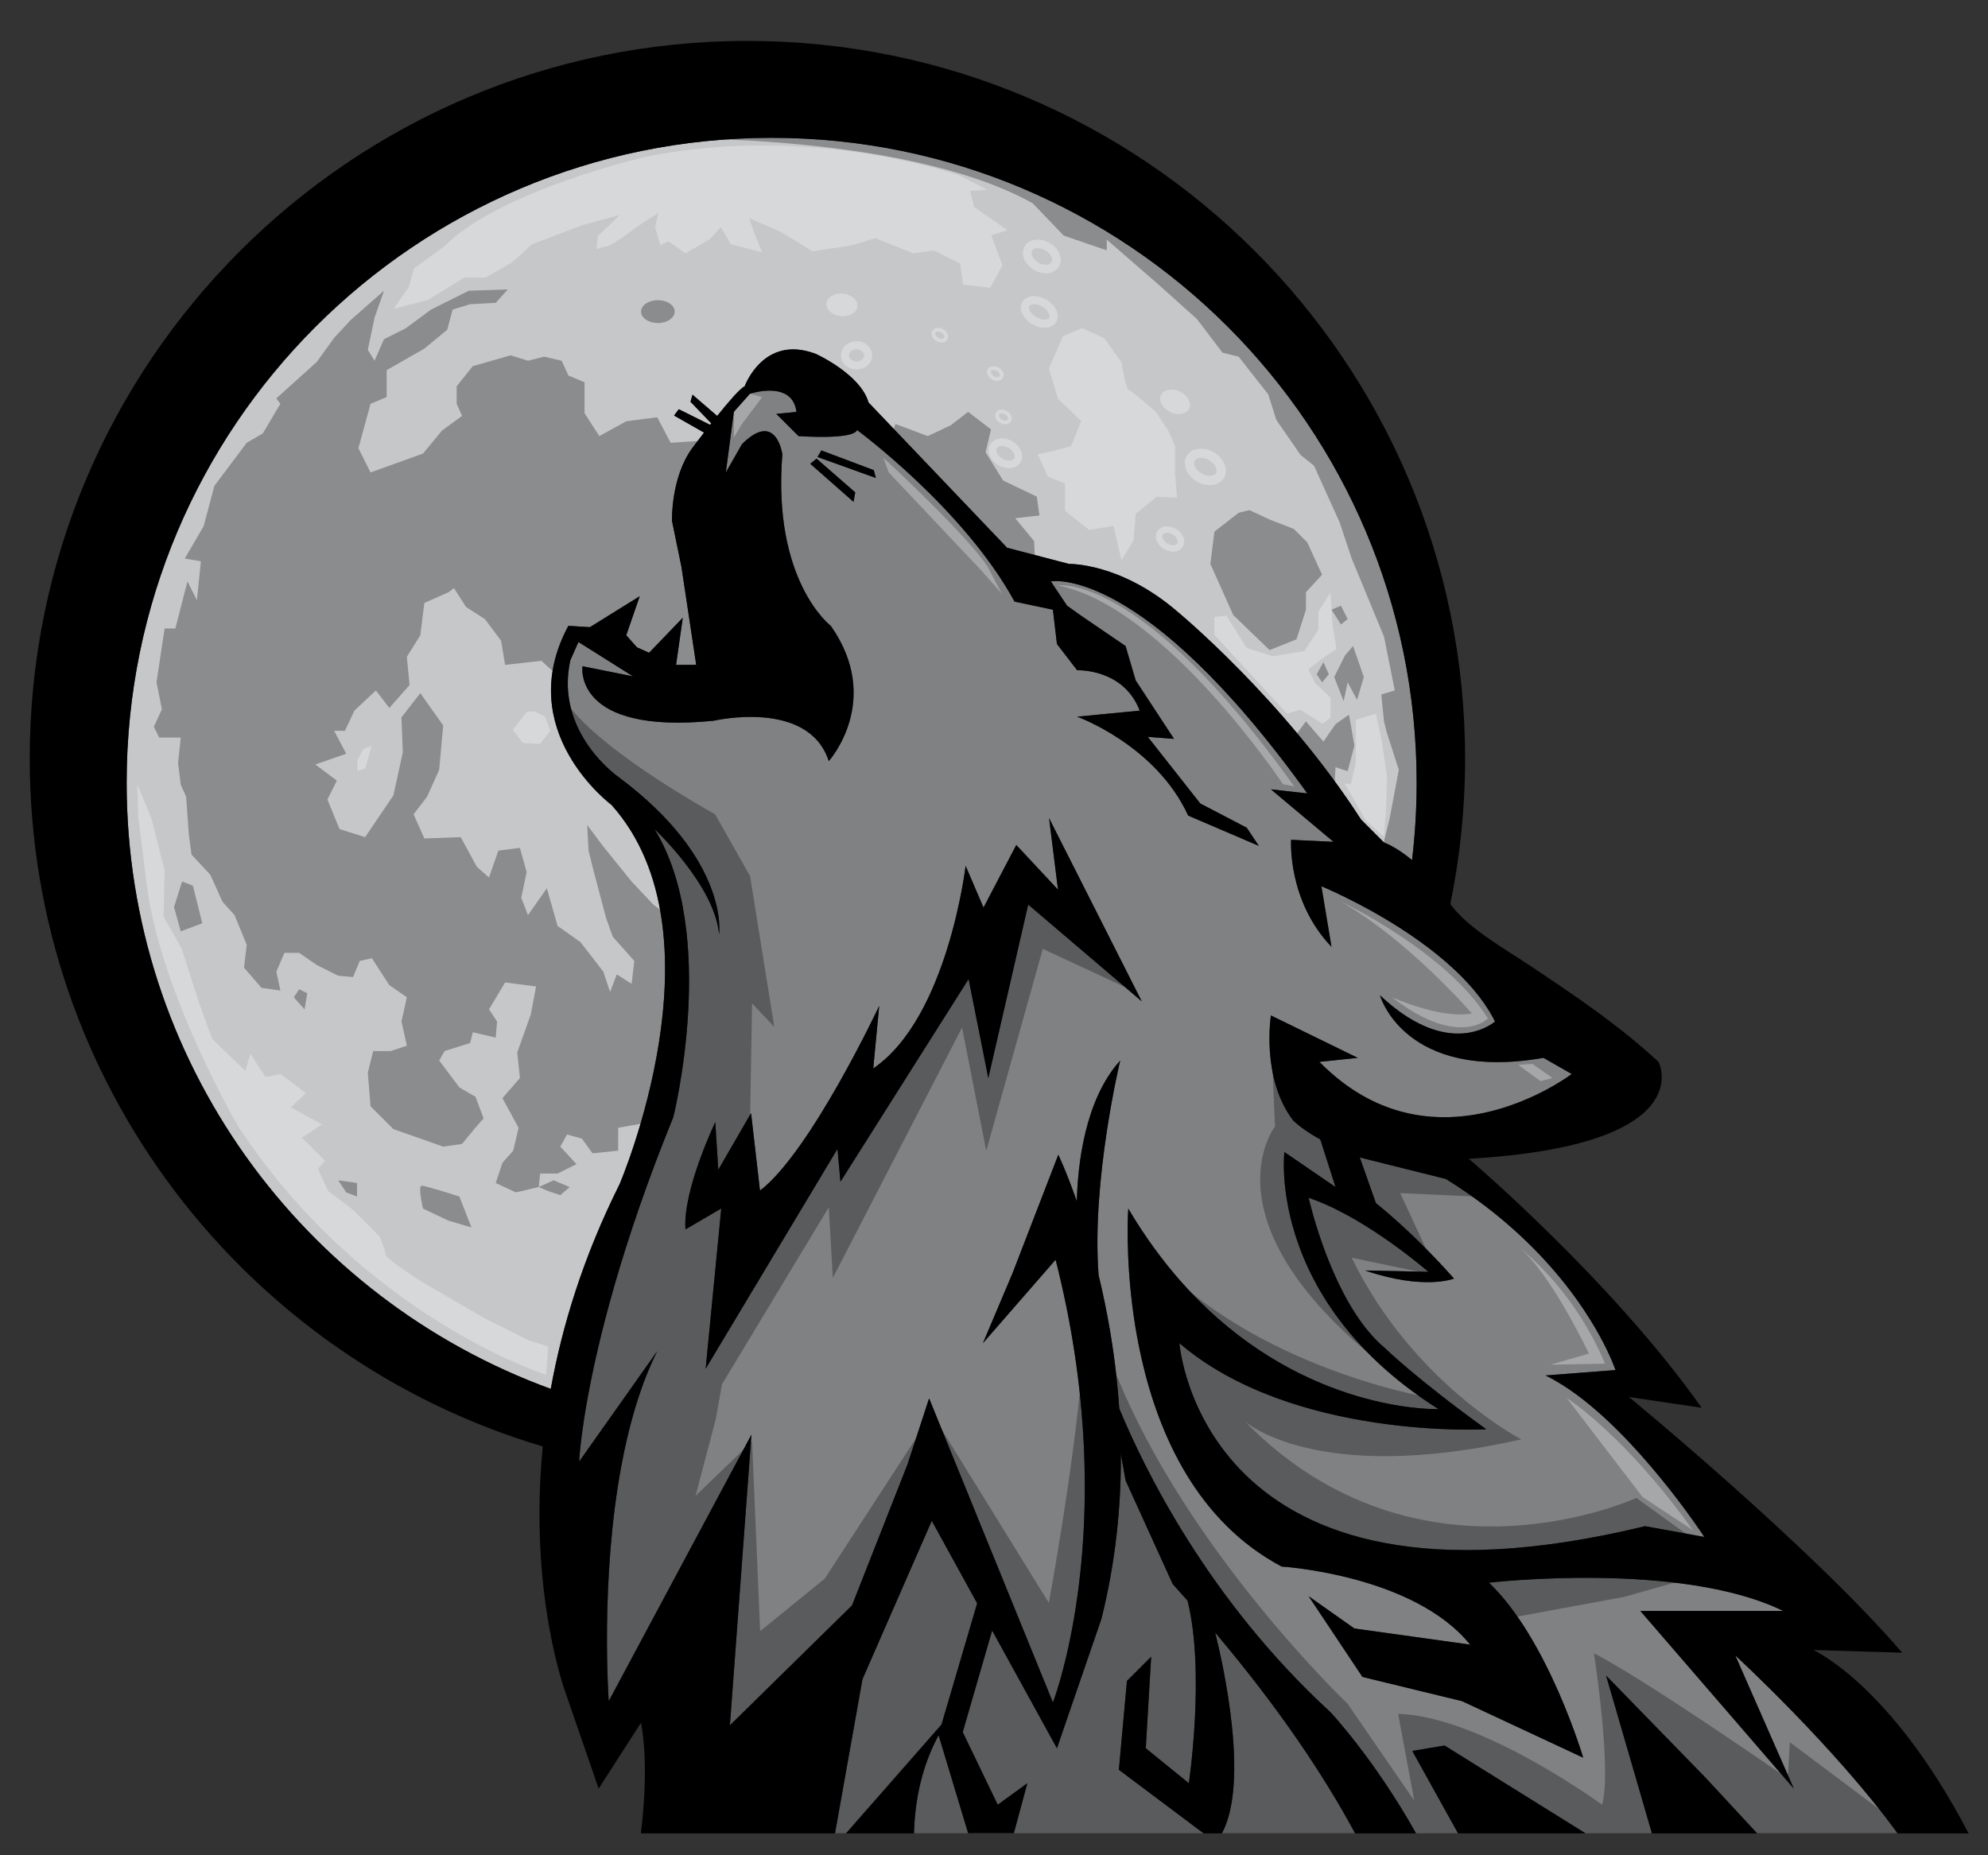 <?xml version="1.0" encoding="utf-8"?>
<!-- Generator: Adobe Illustrator 17.0.0, SVG Export Plug-In . SVG Version: 6.00 Build 0)  -->
<!DOCTYPE svg PUBLIC "-//W3C//DTD SVG 1.1//EN" "http://www.w3.org/Graphics/SVG/1.1/DTD/svg11.dtd">
<svg version="1.1" id="Layer_1" xmlns="http://www.w3.org/2000/svg" xmlns:xlink="http://www.w3.org/1999/xlink" x="0px" y="0px"
	 width="200px" height="186.667px" viewBox="0 0 200 186.667" style="enable-background:new 0 0 200 186.667;" xml:space="preserve"
	>
<rect x="0" y="0" width="200" height="186.667" fill="#333333" stroke="none"/>
<path id="color2" style="fill:#C6C7C9;" d="M142.523,78.755c0,2.635-0.161,5.231-0.466,7.784c-1.642-1.37-2.82-1.769-2.82-1.769
	l-2.302-2.302c-7.854-12.187-18.551-20.988-18.551-20.988c-5.687-4.875-10.833-4.739-10.833-4.739l-6.229-1.625L87.376,40.492
	c-0.812-2.844-5.281-4.875-5.281-4.875c-5.281-2.031-7.177,3.25-7.177,3.25c-0.444,0.19-1.632,1.57-2.769,2.983l-2.478-2.137
	l-0.203,0.711l2.089,2.17c-0.04,0.051-0.08,0.101-0.119,0.151l-3.15-1.571l-0.474,0.636l3.017,1.715
	c-0.696,0.901-1.194,1.571-1.194,1.571c-2.167,2.979-2.031,7.312-2.031,7.312l0.948,4.604l1.489,9.885h-2.031l0.677-4.739
	l-3.385,3.521l-1.219-0.542l-1.083-1.219l1.354-3.927l-5.01,3.114L57.18,62.97c-5.687,10.562,4.333,18.009,4.333,18.009
	c11.645,12.999,0.812,38.185,0.812,38.185c-3.655,7.31-5.775,14.272-6.915,20.577c-24.894-9.073-42.669-32.953-42.669-60.985
	c0-35.838,29.052-64.89,64.89-64.89S142.523,42.917,142.523,78.755z"/>
<path id="color1" style="fill:#808183;" d="M94.428,174.583l2.967,9.847h-5.445C92.045,181.055,92.757,177.685,94.428,174.583z
	 M190.884,184.429h-14.139l-5.145-5.552l-10.02-10.291l4.604,15.843h-6.724l-14.129-8.801l-3.25,0.542l4.589,8.26h-4.226
	c-4.264-7.581-8.622-12.187-8.622-12.187c-12.28-11.273-18.722-24.489-21.221-30.532c-0.079-1.175-0.183-2.324-0.309-3.444
	c-0.166-1.478-0.37-2.903-0.6-4.272c-0.342-2.034-0.742-3.937-1.167-5.687c-0.737-9.544,2.174-21.602,2.174-21.602
	c-3.576,3.952-4.274,10.518-4.367,14.157c-1.045-2.981-1.862-4.678-1.862-4.678l-4.604,11.916l-2.979,7.041l7.312-8.395
	c0.826,3.238,1.445,6.348,1.898,9.314c0.222,1.453,0.403,2.871,0.548,4.252c1.995,18.923-2.717,30.982-2.717,30.982l-10.45-25.67
	l-1.636-4.02l-0.371-0.912l-0.356,1.089l-1.594,4.882l-0.217,0.664l-5.588,14.202l-12.286,12.066l1.858-25.08l0.309-4.168
	l-2.22,4.146L61.242,171.16c0,0-0.889-12.16,1.282-23.751c0.334-1.781,0.74-3.548,1.232-5.255c0.634-2.198,1.41-4.298,2.361-6.2
	l-4.1,5.796l-3.428,4.847l-0.326,0.461c0,0,0.008-0.183,0.036-0.531c0.069-0.856,0.26-2.741,0.767-5.58
	c1.035-5.801,3.383-15.561,8.675-28.553c0,0,4.604-18.415-1.896-28.977c0,0,6.026,5.619,6.5,10.562c0,0,1.083-7.447-10.088-15.775
	c0,0-6.5-4.468-4.875-11.78l0.812-1.828l5.484,3.453l-5.078-1.016c0,0-1.016,6.906,13.202,5.484c0,0,9.546-2.234,11.577,4.062
	c0,0,5.484-6.093,0.203-13.608c0,0-5.89-4.468-4.875-17.264c0,0-0.609-4.468-4.062-1.016l-1.625,2.844l0.812-6.093l1.625-1.828
	c0,0,4.265-1.422,4.672,1.828L78.1,41.643l2.234,2.234c0,0,5.484,0.406,5.89-0.609c0,0,10.765,7.921,15.843,17.264l3.859,0.812
	l0.406,3.453l2.031,2.64c0,0,4.672-0.203,6.296,4.062l-6.296,0.609c0,0,7.921,2.844,11.171,9.952l7.109,3.047l-1.219-1.828
	l-4.672-2.437l-5.281-6.703l2.64,0.203l-3.859-5.89l-1.016-3.453l-4.468-3.047l-1.422-1.016l-1.625-2.437
	c0,0,9.14-1.828,25.795,21.327l-3.656-0.406l6.296,5.281l-4.265-0.203c0,0-0.406,6.093,4.062,10.765l-1.016-6.093
	c0,0,3.776,1.545,7.927,4.209c1.258,0.808,2.55,1.719,3.783,2.721c2.363,1.92,4.505,4.173,5.757,6.678c0,0-3.011,2.731-8.019,0.008
	c-1.077-0.585-2.245-1.421-3.496-2.592c-0.021-0.019-0.041-0.036-0.062-0.056c0,0,0.013,0.045,0.039,0.121
	c0.163,0.478,0.897,2.325,2.939,3.947c2.362,1.876,6.474,3.446,13.474,2.229l2.844,1.625c0,0-9.652,7.378-19.582,2.917
	c-1.151-0.517-2.305-1.193-3.448-2.058c-0.793-0.6-1.581-1.287-2.358-2.078l3.585-0.377l0.274-0.029l-0.213-0.104l-8.521-4.162
	c0,0-1.016,6.296,2.234,10.562c0,0,0.627,0.643,1.915,1.437c0.248,0.153,0.519,0.31,0.816,0.47l1.153,3.603l0.382,1.193
	l-0.835-0.571l-3.223-2.205l-1.088-0.744c0,0-0.102,0.832-0.029,2.246c0.066,1.287,0.277,3.057,0.841,5.123
	c1.44,5.274,5.18,12.475,14.692,18.494c0,0-12.083,0.431-23.225-10.063c-0.909-0.856-1.811-1.786-2.7-2.794
	c-1.84-2.085-3.623-4.504-5.286-7.318c0,0-0.332,4.709,0.556,10.857c0.194,1.344,0.448,2.757,0.775,4.204
	c1.748,7.732,5.624,16.452,14.105,20.957c0,0,13.27,0.812,18.957,7.854l-11.645-1.625l-4.604-3.25l5.416,8.124l10.02,2.437
	l12.187,5.687c0,0-3.521-11.916-9.478-17.603c0,0,19.208-2.244,29.612,2.844h-14.379l15.436,17.874l-5.89-13.405
	C174.578,166.556,184.605,175.778,190.884,184.429z M82.244,45.98l5.867,2.11l-0.205-0.786l-5.274-1.985L82.244,45.98z
	 M86.04,49.539l-3.892-3.394l-0.635,0.515l4.356,3.833L86.04,49.539z M114.863,100.748l-9.323-18.431l0.899,7.196l-4.197-4.497
	l-3.298,6.296l-1.799-4.197c0,0-1.799,15.291-9.294,20.387l0.6-6.296c0,0-6.896,14.691-11.993,18.589l-0.899-7.795l-3.298,5.696
	l-0.3-4.797c0,0-3.298,6.896-2.998,10.793l3.598-2.099l-1.569,16.121l13.261-22.117l0.3,3.298l12.892-20.387l1.982,9.959
	l4.014-17.454L114.863,100.748z M122.942,184.429h13.37c-3.129-5.806-7.627-12.537-14.06-20.167
	C123.05,167.474,125.701,179.281,122.942,184.429z M113.374,169.128l2.437-2.437l-0.542,9.208l4.333,3.521
	c0,0,1.664-11.172-0.131-18.373c-0.489-0.552-0.986-1.107-1.494-1.667l-4.739-10.426l-0.473-2.634
	c0.023,5.213-0.517,10.82-1.965,16.581l-4.468,12.999l-6.519-11.847l-2.959,10.222l3.521,7.312l2.979-2.167l-1.354,5.01h19.047
	l-8.485-6.364L113.374,169.128z M98.308,161.316l-4.568-8.301l-6.972,15.936l-2.758,15.478h1.136l9.575-10.915L98.308,161.316z
	 M161.509,142.729c-0.922-0.852-1.872-1.653-2.837-2.367c-1.054-0.78-2.123-1.457-3.187-1.971l1.687-0.13l5.354-0.412
	c0,0-0.119-0.365-0.394-1.007c-0.509-1.189-1.559-3.34-3.397-5.94c-2.033-2.875-5.034-6.296-9.34-9.574
	c-1.207-0.919-2.51-1.826-3.93-2.707l-2.975-0.744l-5.691-1.423l1.625,4.604c0,0,3.521,2.708,7.854,7.583
	c0,0-2.979,1.219-8.937-0.812l6.364,0.135c0,0-6.001-5.234-11.556-7.273c-0.166-0.061-0.331-0.119-0.495-0.174
	c0,0,0.05,0.225,0.149,0.614c0.591,2.326,2.977,10.713,7.501,14.484c0,0,3.182,3.114,10.223,8.192c0,0-19.499,1.083-30.873-8.666
	c0,0,2.167,29.248,46.851,18.415l5.958,1.083c0,0-0.715-1.095-1.92-2.728C167.734,149.457,164.812,145.782,161.509,142.729z"/>
<path id="outline" d="M198.029,184.429c-7.81-14.964-15.598-18.415-15.598-18.415l8.937,0.271
	c-9.208-10.697-27.488-25.727-27.488-25.727l7.312,1.083c-9.072-12.864-23.425-25.05-23.425-25.05
	c23.425-1.354,19.092-9.749,19.092-9.749c-4.121-3.798-8.419-6.673-13.021-9.743c-2.374-1.583-6.168-3.712-7.932-6.135
	c0.975-4.73,1.488-9.629,1.488-14.647c0-39.876-32.326-72.202-72.202-72.202S2.991,36.44,2.991,76.316
	c0,32.722,21.769,60.354,51.613,69.218c-1.447,14.843,2.305,24.813,2.305,24.813l3.317,9.614l4.265-6.635
	c0.646,3.622,0.379,7.89-0.014,11.103c-0.001,0.012-0.003,0.025-0.004,0.037h19.529l0.007-0.037l2.758-15.478l6.972-15.936
	l4.568,8.301l-3.588,12.198l-9.575,10.915l-0.033,0.037h6.837c0-0.012,0.002-0.025,0.002-0.037c0.093-3.374,0.806-6.744,2.477-9.847
	l2.967,9.847H102l1.354-5.01l-2.979,2.167l-3.521-7.312l2.959-10.222l6.519,11.847l4.468-12.999
	c1.448-5.761,1.988-11.367,1.965-16.581l0.473,2.634l4.739,10.426c0.509,0.56,1.006,1.116,1.494,1.667
	c1.794,7.201,0.131,18.373,0.131,18.373l-4.333-3.521l0.542-9.208l-2.437,2.437l-0.812,8.937l8.485,6.364l0.05,0.037h1.827
	c0.006-0.012,0.012-0.025,0.018-0.037c2.76-5.149,0.108-16.956-0.69-20.167c6.434,7.63,10.931,14.361,14.06,20.167
	c0.007,0.012,0.014,0.025,0.02,0.037h6.131c-0.007-0.013-0.014-0.025-0.021-0.037c-4.264-7.581-8.622-12.187-8.622-12.187
	c-12.28-11.273-18.722-24.489-21.221-30.532c-0.079-1.175-0.183-2.324-0.309-3.444c-0.166-1.478-0.37-2.903-0.6-4.272
	c-0.342-2.034-0.742-3.937-1.167-5.687c-0.737-9.544,2.174-21.602,2.174-21.602c-3.576,3.952-4.274,10.518-4.367,14.157
	c-1.045-2.981-1.862-4.678-1.862-4.678l-4.604,11.916l-2.979,7.041l7.312-8.395c0.826,3.238,1.445,6.348,1.898,9.314
	c0.222,1.453,0.403,2.871,0.548,4.252c1.995,18.923-2.717,30.982-2.717,30.982l-10.45-25.67l-1.636-4.02l-0.371-0.912l-0.356,1.089
	l-1.594,4.882l-0.217,0.664l-5.588,14.202l-12.286,12.066l1.858-25.08l0.309-4.168l-2.22,4.146L61.242,171.16
	c0,0-0.889-12.16,1.282-23.751c0.334-1.781,0.74-3.548,1.232-5.255c0.634-2.198,1.41-4.298,2.361-6.2l-4.1,5.796l-3.428,4.847
	l-0.326,0.461c0,0,0.008-0.183,0.036-0.531c0.069-0.856,0.26-2.741,0.767-5.58c1.035-5.801,3.383-15.561,8.675-28.553
	c0,0,4.604-18.415-1.896-28.977c0,0,6.026,5.619,6.5,10.562c0,0,1.083-7.447-10.088-15.775c0,0-6.5-4.468-4.875-11.78l0.812-1.828
	l5.484,3.453l-5.078-1.016c0,0-1.016,6.906,13.202,5.484c0,0,9.546-2.234,11.577,4.062c0,0,5.484-6.093,0.203-13.608
	c0,0-5.89-4.468-4.875-17.264c0,0-0.609-4.468-4.062-1.016l-1.625,2.844l0.812-6.093l1.625-1.828c0,0,4.265-1.422,4.672,1.828
	L78.1,41.643l2.234,2.234c0,0,5.484,0.406,5.89-0.609c0,0,10.765,7.921,15.843,17.264l3.859,0.812l0.406,3.453l2.031,2.64
	c0,0,4.672-0.203,6.296,4.062l-6.296,0.609c0,0,7.921,2.844,11.171,9.952l7.109,3.047l-1.219-1.828l-4.672-2.437l-5.281-6.703
	l2.64,0.203l-3.859-5.89l-1.016-3.453l-4.468-3.047l-1.422-1.016l-1.625-2.437c0,0,9.14-1.828,25.795,21.327l-3.656-0.406
	l6.296,5.281l-4.265-0.203c0,0-0.406,6.093,4.062,10.765l-1.016-6.093c0,0,3.776,1.545,7.927,4.209
	c1.258,0.808,2.55,1.719,3.783,2.721c2.363,1.92,4.505,4.173,5.757,6.678c0,0-3.011,2.731-8.019,0.008
	c-1.077-0.585-2.245-1.421-3.496-2.592c-0.021-0.019-0.041-0.036-0.062-0.056c0,0,0.013,0.045,0.039,0.121
	c0.163,0.478,0.897,2.325,2.939,3.947c2.362,1.876,6.474,3.446,13.474,2.229l2.844,1.625c0,0-9.652,7.378-19.582,2.917
	c-1.151-0.517-2.305-1.193-3.448-2.058c-0.793-0.6-1.581-1.287-2.358-2.078l3.585-0.377l0.274-0.029l-0.213-0.104l-8.521-4.162
	c0,0-1.016,6.296,2.234,10.562c0,0,0.627,0.643,1.915,1.437c0.248,0.153,0.519,0.31,0.816,0.47l1.153,3.603l0.382,1.193
	l-0.835-0.571l-3.223-2.205l-1.088-0.744c0,0-0.102,0.832-0.029,2.246c0.066,1.287,0.277,3.057,0.841,5.123
	c1.44,5.274,5.18,12.475,14.692,18.494c0,0-12.083,0.431-23.225-10.063c-0.909-0.856-1.811-1.786-2.7-2.794
	c-1.84-2.085-3.623-4.504-5.286-7.318c0,0-0.332,4.709,0.556,10.857c0.194,1.344,0.448,2.757,0.775,4.204
	c1.748,7.732,5.624,16.452,14.105,20.957c0,0,13.27,0.812,18.957,7.854l-11.645-1.625l-4.604-3.25l5.416,8.124l10.02,2.437
	l12.187,5.687c0,0-3.521-11.916-9.478-17.603c0,0,19.208-2.244,29.612,2.844h-14.379l15.436,17.874l-5.89-13.405
	c0,0,10.027,9.223,16.306,17.874c0.009,0.012,0.018,0.025,0.027,0.037h7.138C198.042,184.454,198.036,184.442,198.029,184.429z
	 M142.056,86.539c-1.642-1.37-2.82-1.769-2.82-1.769l-2.302-2.302c-7.854-12.187-18.551-20.988-18.551-20.988
	c-5.687-4.875-10.833-4.739-10.833-4.739l-6.229-1.625L87.376,40.492c-0.812-2.844-5.281-4.875-5.281-4.875
	c-5.281-2.031-7.177,3.25-7.177,3.25c-0.444,0.19-1.632,1.57-2.769,2.983l-2.478-2.137l-0.203,0.711l2.089,2.17
	c-0.04,0.051-0.08,0.101-0.119,0.151l-3.15-1.571l-0.474,0.636l3.017,1.715c-0.696,0.901-1.194,1.571-1.194,1.571
	c-2.167,2.979-2.031,7.312-2.031,7.312l0.948,4.604l1.489,9.885h-2.031l0.677-4.739l-3.385,3.521l-1.219-0.542l-1.083-1.219
	l1.354-3.927l-5.01,3.114L57.18,62.97c-5.687,10.562,4.333,18.009,4.333,18.009c11.645,12.999,0.812,38.185,0.812,38.185
	c-3.655,7.31-5.775,14.272-6.915,20.577c-24.894-9.073-42.669-32.953-42.669-60.985c0-35.838,29.052-64.89,64.89-64.89
	s64.89,29.052,64.89,64.89C142.523,81.39,142.361,83.987,142.056,86.539z M165.505,153.557
	c-44.684,10.833-46.851-18.415-46.851-18.415c11.374,9.749,30.873,8.666,30.873,8.666c-7.041-5.078-10.223-8.192-10.223-8.192
	c-4.525-3.771-6.91-12.157-7.501-14.484c-0.099-0.389-0.149-0.614-0.149-0.614c0.165,0.055,0.33,0.114,0.495,0.174
	c5.555,2.039,11.556,7.273,11.556,7.273l-6.364-0.135c5.958,2.031,8.937,0.812,8.937,0.812c-4.333-4.875-7.854-7.583-7.854-7.583
	l-1.625-4.604l5.691,1.423l2.975,0.744c1.42,0.88,2.723,1.788,3.93,2.707c4.306,3.278,7.308,6.698,9.34,9.574
	c1.838,2.6,2.888,4.751,3.397,5.94c0.275,0.642,0.394,1.007,0.394,1.007l-5.354,0.412l-1.687,0.13
	c1.065,0.514,2.134,1.191,3.187,1.971c0.964,0.714,1.915,1.515,2.837,2.367c3.302,3.053,6.224,6.728,8.034,9.183
	c1.205,1.633,1.92,2.728,1.92,2.728L165.505,153.557z M159.459,184.429l0.06,0.037H146.69l-0.021-0.037l-4.589-8.26l3.25-0.542
	L159.459,184.429z M70.992,137.714l1.569-16.121l-3.598,2.099c-0.3-3.898,2.998-10.793,2.998-10.793l0.3,4.797l3.298-5.696
	l0.899,7.795c5.097-3.898,11.993-18.589,11.993-18.589l-0.6,6.296c7.495-5.097,9.294-20.387,9.294-20.387l1.799,4.197l3.298-6.296
	l4.197,4.497l-0.899-7.196l9.323,18.431l-11.422-9.736l-4.014,17.454l-1.982-9.959l-12.892,20.387l-0.3-3.298L70.992,137.714z
	 M82.147,46.145l3.892,3.394l-0.171,0.954l-4.356-3.833L82.147,46.145z M88.111,48.09l-5.867-2.11l0.388-0.661l5.274,1.985
	L88.111,48.09z M171.599,178.878l5.145,5.552l-0.015,0.037h-10.655l0.108-0.037l-4.604-15.843L171.599,178.878z"/>
<path id="shadow" style="opacity:0.3;" d="M131.518,54.574l1.489,3.25l-1.625,1.76v1.76l-0.948,2.979l-2.708,1.083l-3.656-3.521
	l-2.302-5.145l0.406-3.25l2.437-1.896l1.083-0.271l2.031,0.948l2.437,0.948L131.518,54.574z M132.466,67.844l0.542,0.812
	l0.677-0.812l-0.542-1.219L132.466,67.844z M103.895,20.452l3.114,3.25l4.333,1.489v-1.083l5.145,4.468l3.927,3.521l2.573,3.385
	l1.625,0.406l2.979,3.791l0.812,2.573l2.437,3.521l1.354,1.083l2.573,5.687l1.219,3.656l3.25,7.854l1.083,5.416l-1.354,0.406
	l0.271,2.708l0.271,1.083l1.219,3.791l-0.948,5.01l-1.489,5.958l3.521,3.25l2.302-5.281l1.354-13.811l-2.573-10.697l-4.604-14.082
	l-5.01-7.583l-7.854-9.749l-11.916-11.51l-12.728-5.687l-17.738-3.25l-13.811,0.542l-4.875,3.385
	C64.357,13.952,90.49,13.005,103.895,20.452z M104.302,49.971l-3.385-1.625l-1.76-2.844l0.542-2.302l-2.302-1.76l-1.76,1.354
	l-2.302,1.083l-3.25-1.219l-0.406,1.219l6.093,6.093l4.333,5.958l4.062,1.083l-0.135-2.573l-1.896-2.302l2.437-0.271L104.302,49.971
	z M133.956,61.345l0.948,1.489l0.677-0.542l-0.677-1.354L133.956,61.345z M131.383,72.583l-1.219,1.625l4.062,5.281l0.135-2.302
	l1.219,0.406l0.677-2.573l-0.542-3.114l-1.354,0.948l-1.219,1.76L131.383,72.583z M135.174,70.552l0.406-1.896l0.948,1.76
	l0.677-2.302l-1.083-3.114l-0.812,0.948l-1.083,2.166L135.174,70.552z M56.368,120.247l0.948-0.812l-1.625-0.677l-1.489,0.677
	l0.948,0.406L56.368,120.247z M34.838,119.976l1.083,0.406v-1.354l-1.896-0.271L34.838,119.976z M64.492,31.352
	c0,0.636,0.758,1.151,1.693,1.151c0.935,0,1.693-0.515,1.693-1.151c0-0.636-0.758-1.151-1.693-1.151
	C65.25,30.201,64.492,30.716,64.492,31.352z M42.421,119.299c-0.406,0,0.135,2.302,0.135,2.302l2.573,1.219l2.302,0.677
	l-1.219-3.114C46.212,120.382,42.827,119.299,42.421,119.299z M18.318,88.697l-0.812,2.573l0.677,2.437l2.167-0.812l-0.948-3.791
	L18.318,88.697z M29.557,100.342l1.083,1.219l0.271-1.625l-0.812-0.406L29.557,100.342z M129.894,107.654l-2.031-3.859l0.406,9.546
	c0,0-8.531,10.968,15.233,27.217c0,0-18.889-3.25-28.842-15.639c0,0-1.016,26.607,24.983,33.31l6.5,0.812l4.062,4.062l13.202-2.437
	l10.765-3.047l-9.546-6.906c0,0-21.936,10.156-39.403-7.718c0,0,7.109,6.5,27.826,1.828c0,0-10.968-5.687-17.061-18.28l8.734,1.828
	l-3.859-8.328l8.937,0.406l-4.265-4.468l-10.968-3.047L129.894,107.654z M180.062,175.289l-0.203,3.656
	c0,0-14.624-10.156-19.499-12.593c0,0,1.828,11.78,0.812,15.233c0,0-12.187-8.937-20.514-9.14l1.625,8.734l-6.703-9.749
	c0,0-16.113-15.346-23.29-33.163c0,0-0.167,5.281-0.841,11.748c-0.697-10.808-2.274-20.222-2.274-20.222
	c0.406,9.546-3.656,31.482-3.656,31.482l-11.171-18.077l0.622,9.43l-2.45-4.555l1.016-5.484l-10.562,16.249l-6.5,5.281
	l-0.812-19.092l-5.687,5.484l2.031-7.718l0.636-3.528l10.738-17.799l0.406,7.109l12.999-25.186l2.437,12.39l5.687-20.311
	l8.734,4.062l-3.453-4.672l-7.109-6.5l-4.062,9.546l-2.437-3.656c-2.031,10.968-10.968,18.28-10.968,18.28v-4.672l-8.531,14.421
	l-2.826,7.872l1.201-17.215l0.203-11.983l2.234,2.37L75.46,88.155l-3.521-6.229c0,0-13.338-7.312-15.572-12.322
	c0,0-0.812,5.416,7.312,10.291l0.948,3.25c0,0,1.601,3.207,2.547,8.98l-1.464-1.126l-2.166-2.302l-2.844-3.521l-1.625-2.167
	l0.135,2.573l0.542,2.167l1.219,4.604l0.677,1.896l2.166,2.437l-0.271,2.302l-1.489-0.948l-0.677,1.76l-0.677-2.031l-2.302-2.979
	l-2.302-1.625l-1.083-3.791l-1.896,2.708l-0.677-1.76l0.542-2.573l-0.677-2.437l-2.166,0.271l-0.948,2.708l-1.219-1.083
	l-1.625-2.979l-3.656,0.135l-1.083-2.437l1.354-1.76l1.219-2.708l0.406-4.468l-2.302-3.25l-1.896,2.437l0.135,3.521l-0.948,4.333
	l-2.844,4.198l-2.573-0.812l-1.219-2.979l0.948-1.896l-2.167-1.625l3.114-1.083l-1.219-2.302h1.083L35.65,71.5l2.167-2.031
	l1.354,1.76l2.031-2.302l-0.271-2.844l1.354-2.167l0.406-3.25l2.437-1.083l0.542-0.406l1.219,1.896l1.896,1.219l1.625,2.166
	l0.406,2.437l3.656-0.406l1.76,1.625l1.489-4.468l3.25,0.948l4.468,2.844l6.229,0.271L70.45,57.96l-0.271-9.343l1.219-4.333
	l-3.927,0.271l-1.354-2.573l-3.114,0.406l-2.708,1.489l-1.489-2.302v-3.114l-1.625-0.677l-0.677-1.489l-1.76-0.406l-1.625,0.406
	l-1.76-0.542l-3.791,1.083l-1.625,2.031v1.76l0.542,1.219l-2.031,1.489l-1.896,2.302l-5.281,1.896l-1.219-2.437l1.219-4.468
	L38.9,39.95v-2.708l3.791-2.167l2.302-1.896l0.542-2.031l1.76-0.542l2.573-0.135l1.219-1.354l-3.927,0.135l-3.791,1.896
	l-2.573,1.896l-2.167,1.083l-0.948,2.166l-0.677-1.083l0.677-3.25l0.948-2.708l-3.385,2.979l-1.625,1.76l-1.76,2.437l-4.062,3.656
	l0.406,0.542l-1.76,2.979l-1.625,0.948l-3.25,4.333l-1.083,4.062l-1.896,3.25l1.625,0.271l-0.406,3.927l-0.948-1.896l-1.219,4.739
	h-1.083l-0.812,5.416l0.542,2.708l-0.812,1.76l0.542,1.083h2.166l-0.271,2.573l0.271,2.167l0.542,1.219l0.271,3.791l0.271,2.031
	l1.896,2.031l1.219,2.708l1.219,1.354l1.219,2.979l-0.271,2.302l1.76,2.031l1.896,0.271l-0.406-1.896l0.812-1.896h1.489l1.76,1.219
	l2.166,1.083l1.489,0.135l0.677-1.625l1.219-0.271l1.76,2.708l1.76,1.219l-0.542,2.437l0.542,2.437l-1.625,0.542h-1.76l-0.542,2.166
	l0.271,3.385l2.302,2.302l2.708,0.948l2.302,0.812l1.896-0.271l1.219-1.489l0.948-1.083l-0.812-2.167l-1.625-0.948l-2.031-2.708
	l0.542-0.948l2.573-0.812l0.271-1.083l2.302,0.542l0.135-1.625l-0.812-1.219l1.625-2.708l3.114,0.406l-0.542,2.844l-1.354,3.791
	l0.271,2.573l-1.76,2.031l1.625,2.979l-0.542,2.302l-1.083,1.219l-0.677,2.031l2.031,0.948l2.302-0.542l0.135-1.354h1.76
	l1.896-0.948l-1.625-1.76l0.677-1.219l1.489,0.406l1.083,1.489l2.573-0.271v-2.302l2.302-0.406l1.625-4.333l0.948-6.229l0.542-5.822
	l-0.054-1.737c0.443,4.184,0.479,9.373-0.487,15.413l-2.844,6.229l-2.844,8.124l-2.573,9.749l-1.76,14.082l1.083,6.5l0.474,9.478
	l1.625,9.343l2.031-1.016l3.25-3.453l0.406,15.03h126.334L180.062,175.289z"/>
<path id="highlight" style="opacity:0.3;fill:#FFFFFF;" d="M54.844,72.11l0.508,1.422l-1.016,1.32L52.61,74.75l-1.016-1.32
	l1.422-1.828h0.812L54.844,72.11z M48.751,132.636l-6.296-3.656c0,0-3.656-2.336-3.656-2.742s-0.609-1.828-0.609-1.828l-2.742-2.742
	l-2.437-1.828l-1.016-2.234l0.711-0.812l-2.336-2.336l2.031-1.32l-3.148-1.726l1.523-1.422l-2.539-1.93l-1.523,0.305l-1.523-2.336
	l-0.508,1.726l-3.351-3.25l-1.32-3.656l-1.726-5.382l-1.828-3.25l0.102-4.672l-1.32-5.179l-1.422-3.453l0.102,3.351l0.812,6.5
	c1.32,11.069,9.242,24.576,9.242,24.576c12.593,19.194,30.974,24.983,30.974,24.983l0.203-2.844l-1.93-0.609L48.751,132.636z
	 M37.377,75.055l-0.812,0.305l-0.609,1.117v1.117l0.812-0.305L37.377,75.055z M100.317,38.325c-0.179,0-0.363-0.053-0.531-0.153
	c-0.423-0.252-0.6-0.709-0.402-1.04c0.19-0.319,0.699-0.384,1.107-0.141c0.423,0.252,0.6,0.709,0.402,1.04
	C100.781,38.218,100.571,38.325,100.317,38.325z M99.979,37.848c0.225,0.134,0.509,0.126,0.59-0.01
	c0.084-0.142-0.042-0.387-0.272-0.523c-0.108-0.065-0.228-0.1-0.338-0.1c-0.118,0-0.21,0.04-0.252,0.11
	C99.623,37.466,99.75,37.711,99.979,37.848z M101.302,41.357c0.423,0.252,0.6,0.709,0.402,1.04
	c-0.112,0.187-0.322,0.295-0.576,0.295c-0.179,0-0.363-0.053-0.531-0.153c-0.423-0.252-0.6-0.709-0.402-1.04
	C100.386,41.179,100.895,41.114,101.302,41.357z M101.109,41.681c-0.108-0.065-0.228-0.1-0.338-0.1c-0.118,0-0.21,0.04-0.252,0.11
	c-0.084,0.142,0.042,0.387,0.272,0.523c0.225,0.134,0.509,0.125,0.59-0.01C101.465,42.062,101.339,41.817,101.109,41.681z
	 M120.819,45.136c0.443,0,0.897,0.131,1.312,0.378c1.045,0.623,1.482,1.752,0.994,2.571c-0.276,0.463-0.794,0.728-1.422,0.728
	c-0.443,0-0.897-0.131-1.312-0.378c-1.045-0.623-1.482-1.752-0.994-2.571C119.673,45.401,120.191,45.136,120.819,45.136z
	 M120.868,47.634c0.556,0.33,1.258,0.309,1.457-0.026c0.209-0.351-0.104-0.956-0.67-1.294c-0.268-0.159-0.564-0.247-0.835-0.247
	c-0.292,0-0.518,0.1-0.622,0.273C119.988,46.692,120.302,47.297,120.868,47.634z M139.237,84.195l0.203-2.64l0.102-3.351
	l-0.508-3.554l-0.609-2.844l-2.031,0.609v4.367l-0.508,2.133l-0.609-0.102l2.133,3.758L139.237,84.195z M118.31,53.224
	c0.724,0.432,1.027,1.214,0.689,1.781c-0.191,0.32-0.55,0.504-0.985,0.504c-0.307,0-0.621-0.091-0.909-0.262
	c-0.724-0.432-1.027-1.214-0.689-1.781c0.191-0.32,0.55-0.504,0.985-0.504C117.707,52.962,118.022,53.053,118.31,53.224z
	 M117.979,53.779c-0.185-0.11-0.391-0.171-0.578-0.171c-0.202,0-0.359,0.069-0.431,0.189c-0.145,0.243,0.072,0.662,0.465,0.896
	c0.385,0.229,0.872,0.214,1.009-0.018C118.589,54.432,118.372,54.013,117.979,53.779z M117.718,41.448
	c0.781,0.379,1.637,0.228,1.911-0.337c0.275-0.565-0.136-1.331-0.917-1.71c-0.781-0.379-1.637-0.228-1.911,0.337
	C116.526,40.303,116.937,41.069,117.718,41.448z M103.048,26.093c-0.198-0.46-0.183-0.94,0.042-1.317
	c0.254-0.426,0.732-0.671,1.311-0.671c0.409,0,0.827,0.121,1.21,0.349c0.438,0.261,0.779,0.635,0.959,1.054
	c0.198,0.46,0.183,0.94-0.042,1.317c-0.254,0.426-0.732,0.671-1.311,0.671c-0.409,0-0.827-0.121-1.21-0.349
	C103.569,26.886,103.228,26.512,103.048,26.093z M103.837,25.753c0.108,0.25,0.33,0.49,0.609,0.656
	c0.513,0.305,1.16,0.285,1.344-0.024c0.113-0.188,0.043-0.417-0.009-0.537c-0.108-0.25-0.33-0.49-0.609-0.656
	c-0.247-0.147-0.521-0.228-0.771-0.228c-0.269,0-0.478,0.092-0.573,0.252C103.716,25.404,103.786,25.633,103.837,25.753z
	 M105.091,32.98c-0.411,0-0.86-0.132-1.263-0.373c-0.954-0.568-1.382-1.55-0.974-2.235c0.22-0.369,0.645-0.58,1.166-0.58
	c0.411,0,0.86,0.132,1.263,0.372c0.954,0.568,1.382,1.55,0.974,2.235C106.037,32.768,105.612,32.98,105.091,32.98z M105.559,31.984
	c0.147-0.247-0.117-0.779-0.691-1.121c-0.279-0.166-0.58-0.258-0.847-0.258c-0.228,0-0.399,0.067-0.468,0.184
	c-0.147,0.247,0.117,0.779,0.691,1.121C104.762,32.218,105.408,32.237,105.559,31.984z M107.145,51.392l2.437,1.93l2.437-0.406
	l0.812,3.453l1.219-2.031l0.203-2.64l2.133-1.726l2.031,0.102l-0.203-2.437v-2.742l-0.711-1.625l-1.219-1.828
	c0,0-2.437-2.133-2.742-2.234s-0.711-2.742-0.711-2.742l-1.726-2.437l-2.234-1.016l-1.93,0.812l-1.422,3.25l0.914,3.047l2.336,2.234
	l-1.016,2.539l-1.93,0.508l-1.422,0.305l1.016,2.234l1.726,0.711V51.392z M94.904,33.131c0.423,0.252,0.6,0.709,0.402,1.04
	c-0.112,0.187-0.322,0.295-0.576,0.295c-0.179,0-0.363-0.053-0.531-0.153c-0.423-0.252-0.6-0.709-0.402-1.04
	C93.988,32.953,94.497,32.888,94.904,33.131z M94.711,33.455c-0.108-0.065-0.228-0.1-0.338-0.1c-0.118,0-0.21,0.04-0.252,0.11
	c-0.084,0.142,0.042,0.387,0.272,0.523c0.225,0.134,0.509,0.125,0.59-0.01C95.068,33.836,94.941,33.591,94.711,33.455z
	 M134.464,65.305l-0.406-2.437l-0.203-3.25l-1.219,1.93v1.828l-1.422,2.133l-3.148,0.508l-2.64-0.812l-2.031-3.25l-1.219,0.102
	v1.828l7.312,7.921l1.32-0.406l2.234,1.422l0.812-0.609V70.18l-1.523-1.422l-0.711-1.422l1.625-1.219L134.464,65.305z
	 M102.709,45.346c0.175,0.406,0.161,0.829-0.037,1.163c-0.224,0.376-0.646,0.592-1.158,0.592c-0.36,0-0.73-0.107-1.068-0.308
	c-0.851-0.507-1.207-1.427-0.81-2.093c0.225-0.377,0.647-0.593,1.158-0.593c0.36,0,0.73,0.107,1.068,0.308
	C102.248,44.645,102.549,44.976,102.709,45.346z M102.012,45.646c-0.095-0.221-0.292-0.432-0.538-0.579
	c-0.218-0.13-0.459-0.201-0.68-0.201c-0.238,0-0.422,0.081-0.506,0.222c-0.17,0.286,0.085,0.778,0.546,1.053
	c0.452,0.27,1.024,0.251,1.186-0.021C102.119,45.954,102.057,45.751,102.012,45.646z M93.943,25.191l2.64,1.32l0.305,2.133
	l2.742,0.305l1.219-2.234l-1.117-3.047l1.625-0.508l-3.351-2.336l-0.406-1.625l1.726-0.102l-2.742-1.422
	c0,0-14.624-5.281-31.482-1.93c0,0-14.725,3.351-20.413,9.038l-3.047,2.234l-0.508,1.828l-1.523,2.234l3.453-0.914l3.656-2.234
	h2.133l2.64-1.523l2.031-1.828l5.078-1.93l3.758-1.016l-2.234,2.133l-0.102,1.32c0,0,0.406-0.203,1.016-0.305
	c0.609-0.102,3.148-2.031,3.148-2.031l2.031-1.32l-0.305,1.422l0.508,1.828l0.812-0.406l1.726,1.219l2.437-1.422l1.117-1.219
	l1.016,1.726l3.148,0.812l-0.711-1.726l-0.609-1.726l3.25,1.422l3.148,1.93l3.961-0.609l2.336-0.711l3.859,1.523L93.943,25.191z
	 M87.748,35.753c0,0.784-0.706,1.422-1.574,1.422c-0.868,0-1.574-0.638-1.574-1.422c0-0.784,0.706-1.422,1.574-1.422
	C87.042,34.331,87.748,34.969,87.748,35.753z M86.936,35.753c0-0.336-0.342-0.609-0.762-0.609s-0.762,0.273-0.762,0.609
	c0,0.336,0.342,0.609,0.762,0.609S86.936,36.089,86.936,35.753z M86.266,30.828c0.061-0.626-0.59-1.201-1.454-1.286
	c-0.864-0.084-1.614,0.354-1.675,0.98c-0.061,0.626,0.59,1.201,1.454,1.286C85.455,31.892,86.205,31.454,86.266,30.828z
	 M156.196,108.466l-2.031-1.422l-1.422,0.102l2.234,1.625L156.196,108.466z M161.477,137.206c-3.25-7.718-8.632-11.679-8.632-11.679
	c3.148,2.539,7.007,10.663,7.007,10.663l-3.859,1.117L161.477,137.206z M88.865,46.044l0.542,1.489l9.208,9.749l2.166,2.437
	l-1.354-2.573C97.667,54.168,88.865,46.044,88.865,46.044z M157.618,140.659l7.617,9.952l5.078,3.351
	C163.407,144.315,157.618,140.659,157.618,140.659z M73.835,41.44v2.573l0.812-1.354l2.031-2.708l-1.219-0.339L73.835,41.44z
	 M134.87,90.694c6.906,3.961,13.202,11.273,13.202,11.273c-3.047,0.609-8.023-1.625-8.023-1.625
	c6.703,5.179,9.648,2.133,9.648,2.133C145.431,95.67,134.87,90.694,134.87,90.694z M106.434,58.907
	c10.765,2.133,22.647,20.006,22.647,20.006l1.117,0.203C114.762,57.486,106.434,58.907,106.434,58.907z"/>
</svg>
